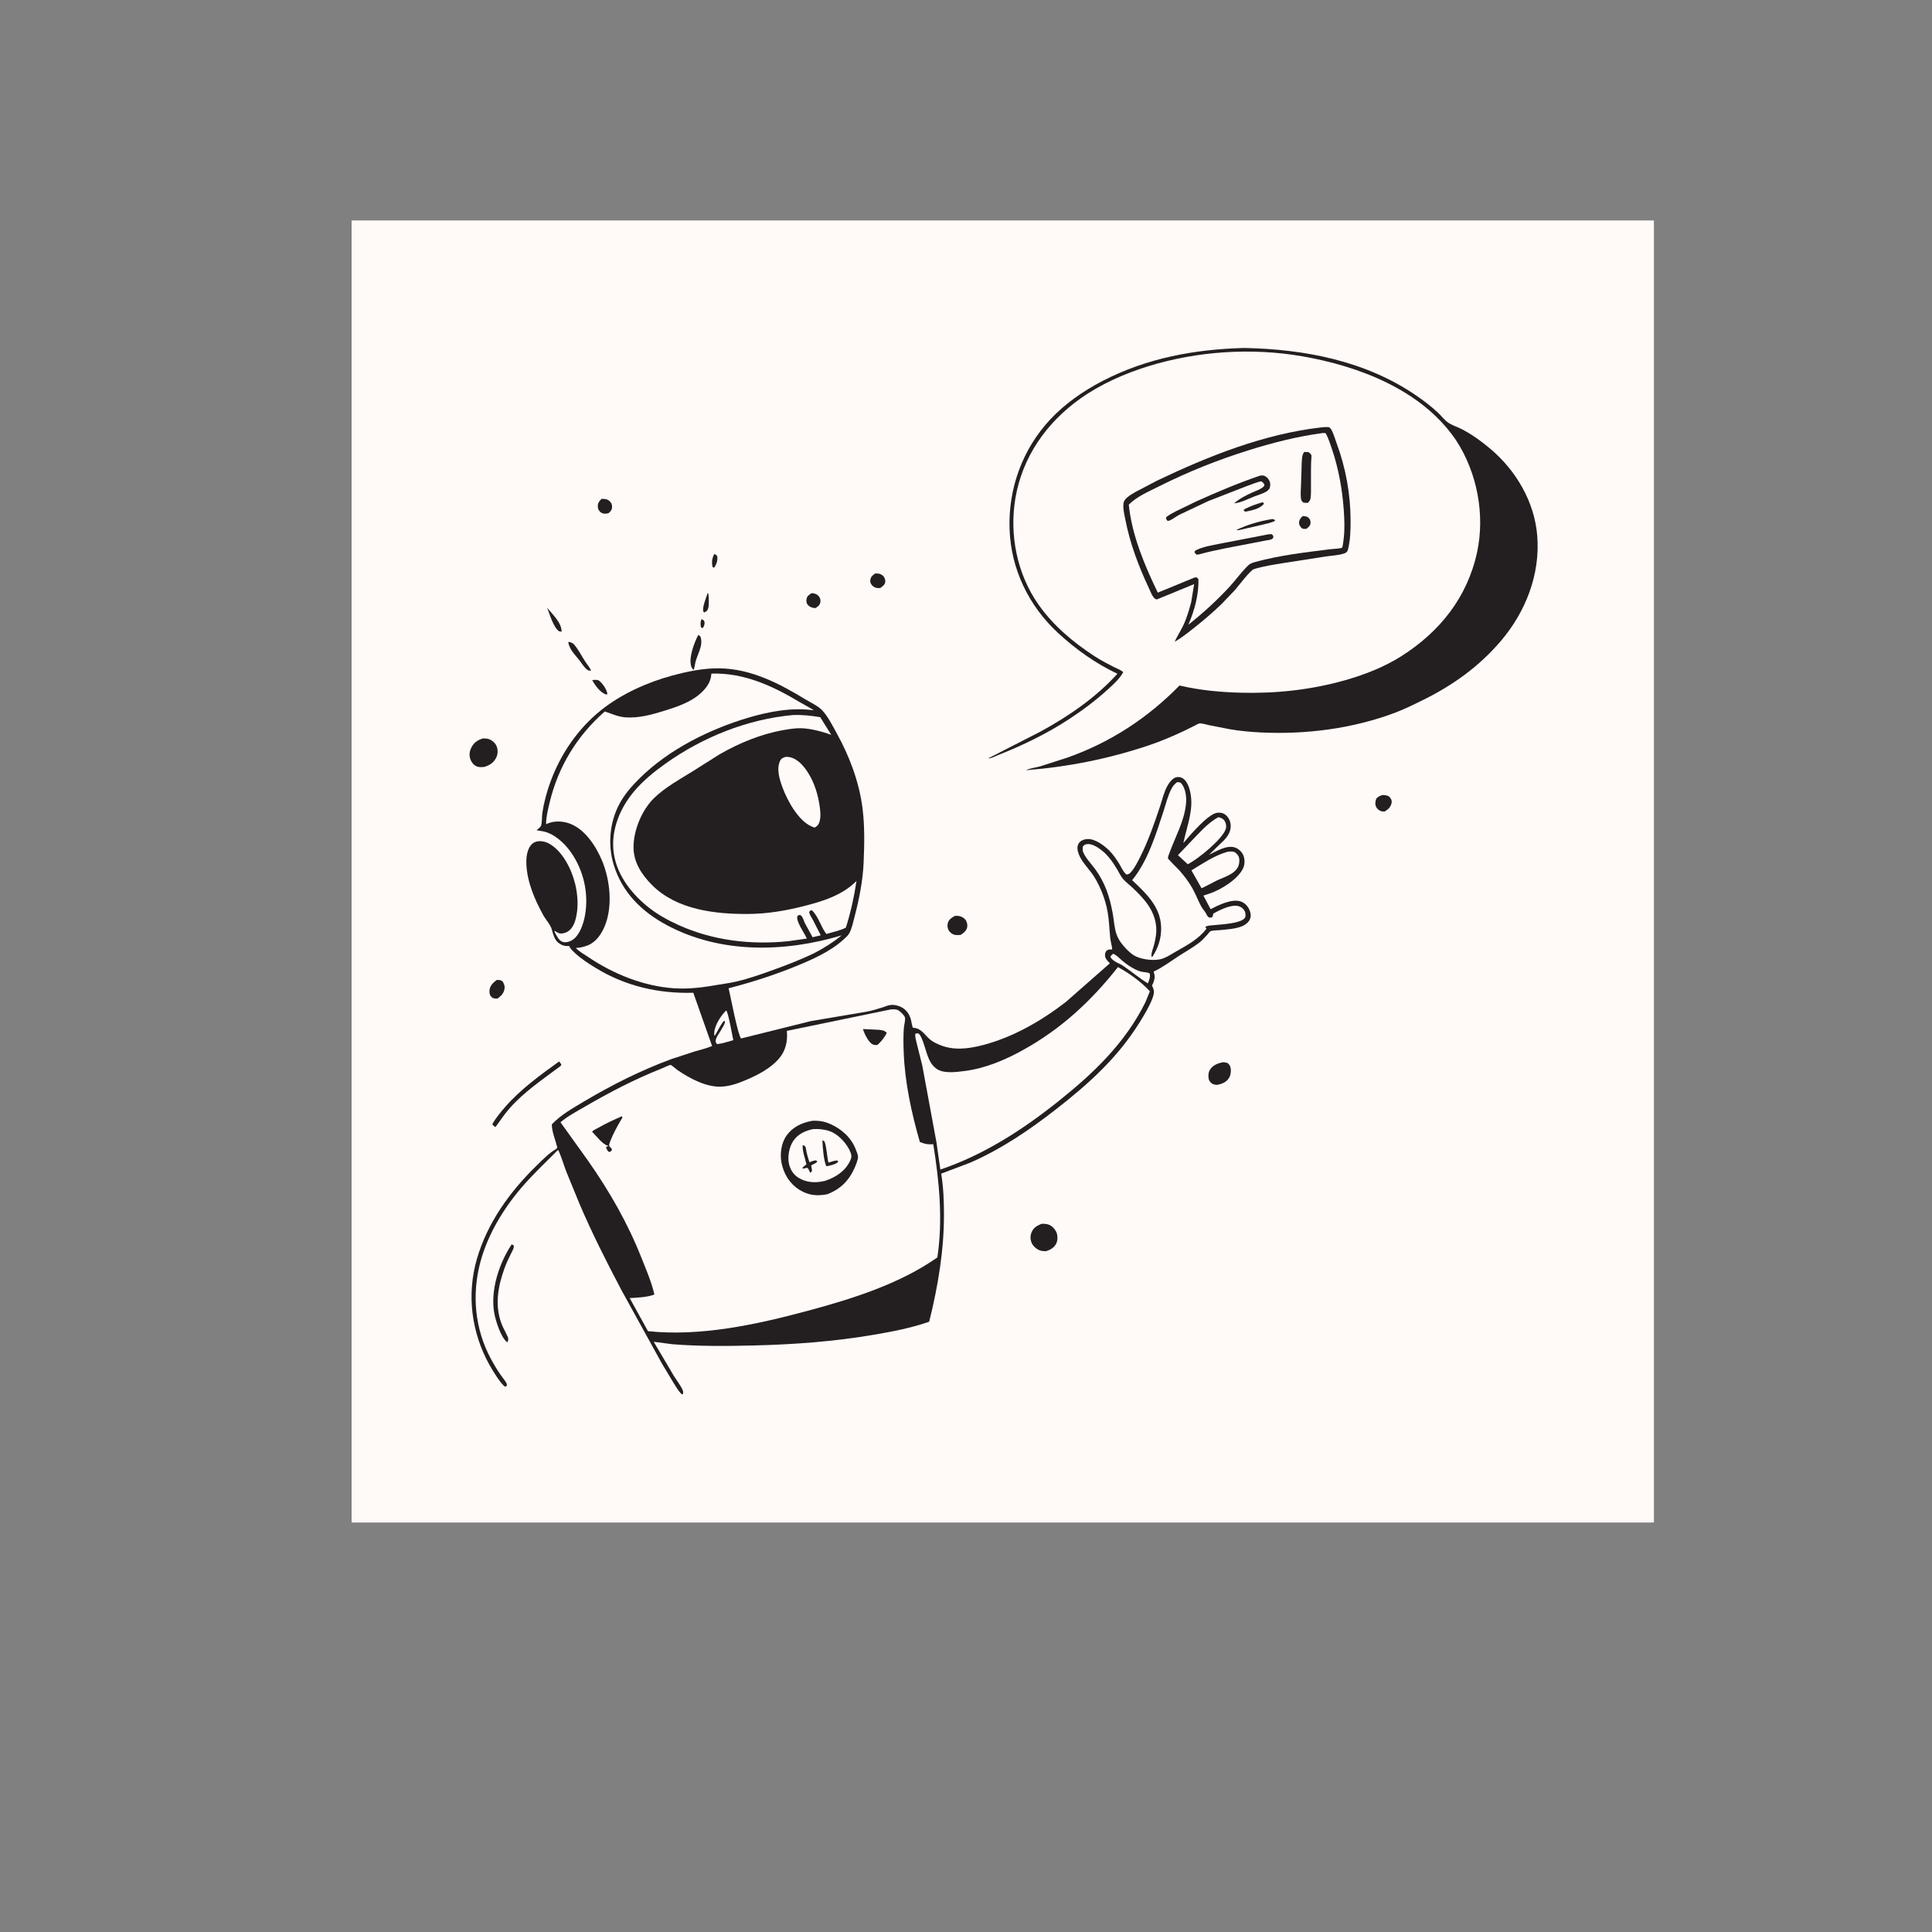 <svg version="1.0" preserveAspectRatio="xMidYMid meet" height="1080" viewBox="0 0 810 810" zoomAndPan="magnify" width="1080" xmlns:xlink="http://www.w3.org/1999/xlink" xmlns="http://www.w3.org/2000/svg"><rect x="0" y="0" width="810" height="810" fill="#808080" stroke="none"/><defs><clipPath id="0d2be2385a"><path clip-rule="nonzero" d="M 147.41 92.43 L 693.41 92.43 L 693.41 638.32 L 147.41 638.32 Z M 147.41 92.43"></path></clipPath></defs><g clip-path="url(#0d2be2385a)"><path fill-rule="nonzero" fill-opacity="1" d="M 147.398 92.406 L 693.715 92.406 L 693.715 638.723 L 147.398 638.723 Z M 147.398 92.406" fill="#fffaf8"></path></g><path fill-rule="nonzero" fill-opacity="1" d="M 294.117 259.574 C 294.77 259.922 295.16 259.957 295.34 260.73 C 295.555 261.637 295.145 262.52 294.699 263.273 C 294.324 263.281 294.199 263.176 293.879 263 C 293.668 261.688 293.562 260.832 294.117 259.574 Z M 294.117 259.574" fill="#231f20"></path><path fill-rule="nonzero" fill-opacity="1" d="M 299.457 232.289 C 300.215 232.539 300.242 232.609 300.719 233.254 C 300.914 235.148 300.445 236.281 299.523 237.883 C 299.066 237.992 299.316 237.992 298.781 237.793 C 298.285 235.965 298.527 233.922 299.457 232.289 Z M 299.457 232.289" fill="#231f20"></path><path fill-rule="nonzero" fill-opacity="1" d="M 296.695 248.648 L 296.996 248.945 C 297.172 250.613 297.391 253.848 296.793 255.395 C 296.469 256.242 295.926 256.414 295.184 256.797 L 294.926 256.422 C 294.18 255.074 296.23 250.09 296.695 248.648 Z M 296.695 248.648" fill="#231f20"></path><path fill-rule="nonzero" fill-opacity="1" d="M 229.375 254.797 C 231.68 257.613 235.48 261.059 235.457 264.848 L 234.375 264.668 C 231.922 262.871 230.547 257.629 229.375 254.797 Z M 229.375 254.797" fill="#231f20"></path><path fill-rule="nonzero" fill-opacity="1" d="M 248.281 285.102 C 249.203 285.082 250.477 284.832 251.211 285.414 C 252.781 286.668 254.426 289.117 254.684 291.082 L 253.832 291.105 C 251.402 290.02 249.5 287.371 248.281 285.102 Z M 248.281 285.102" fill="#231f20"></path><path fill-rule="nonzero" fill-opacity="1" d="M 238.219 269.141 C 238.664 269.164 239.039 269.195 239.457 269.371 C 239.98 269.594 240.438 269.898 240.805 270.336 C 242.543 272.414 243.871 275.059 245.352 277.348 C 246.184 278.633 247.262 279.723 247.793 281.176 C 247.168 281.18 246.758 281.199 246.23 280.809 C 244.852 279.785 243.902 278.074 242.852 276.738 C 240.875 274.227 238.797 272.441 238.219 269.141 Z M 238.219 269.141" fill="#231f20"></path><path fill-rule="nonzero" fill-opacity="1" d="M 340.285 248.684 C 340.652 248.699 340.637 248.688 341.062 248.762 C 342.105 248.945 342.906 249.379 343.496 250.27 C 343.949 250.953 344.102 251.805 343.918 252.605 C 343.629 253.836 342.906 254.297 341.898 254.941 L 341.062 254.867 C 340.07 254.73 339.047 254.172 338.477 253.332 C 338.062 252.723 338.016 251.809 338.156 251.086 C 338.418 249.789 339.238 249.348 340.285 248.684 Z M 340.285 248.684" fill="#231f20"></path><path fill-rule="nonzero" fill-opacity="1" d="M 252.176 209.172 L 252.406 209.152 C 253.742 209.109 254.824 209.305 255.793 210.305 C 256.395 210.93 256.672 211.805 256.613 212.656 C 256.531 213.906 255.961 214.434 255.066 215.199 L 253.977 215.355 C 253.113 215.43 252.258 215.188 251.613 214.586 C 250.984 214 250.66 213.227 250.637 212.391 C 250.598 210.887 251.16 210.207 252.176 209.172 Z M 252.176 209.172" fill="#231f20"></path><path fill-rule="nonzero" fill-opacity="1" d="M 366.922 240.438 L 367.801 240.438 C 368.883 240.477 369.766 240.855 370.484 241.691 C 370.961 242.238 371.281 243.453 371.129 244.16 C 370.887 245.281 369.914 245.91 369.051 246.531 L 368.137 246.555 C 367.055 246.516 366.164 246.094 365.496 245.242 C 364.984 244.586 364.723 243.898 364.891 243.059 C 365.164 241.723 365.82 241.172 366.922 240.438 Z M 366.922 240.438" fill="#231f20"></path><path fill-rule="nonzero" fill-opacity="1" d="M 292.758 266.188 L 293.562 266.734 C 295.242 270.539 291.984 274.758 291.41 278.41 C 291.277 279.27 291.098 280.074 290.859 280.91 C 290.457 280.52 290.094 280.176 289.891 279.637 C 288.531 276.016 291.043 269.453 292.758 266.188 Z M 292.758 266.188" fill="#231f20"></path><path fill-rule="nonzero" fill-opacity="1" d="M 579.664 333.301 L 580.695 333.383 C 581.656 333.512 582.363 333.746 582.934 334.57 C 583.395 335.234 583.609 335.949 583.41 336.754 C 582.973 338.52 582.043 339.301 580.527 340.227 C 580.02 340.234 579.473 340.25 578.988 340.074 C 578.172 339.777 577.27 339.047 576.926 338.242 C 576.43 337.082 576.586 335.875 577.059 334.754 C 577.887 333.91 578.547 333.656 579.664 333.301 Z M 579.664 333.301" fill="#231f20"></path><path fill-rule="nonzero" fill-opacity="1" d="M 208.273 410.852 C 209.258 410.848 209.848 410.82 210.668 411.398 C 211.348 412.473 211.734 413.398 211.496 414.695 C 211.156 416.547 210.055 417.578 208.602 418.648 L 207.551 418.648 C 206.773 418.559 206.215 418.254 205.746 417.633 C 205.152 416.852 205.129 415.711 205.285 414.781 C 205.586 413.039 206.922 411.832 208.273 410.852 Z M 208.273 410.852" fill="#231f20"></path><path fill-rule="nonzero" fill-opacity="1" d="M 400.352 383.98 L 401.48 383.965 C 402.773 384.059 403.973 384.633 404.793 385.641 C 405.383 386.359 405.672 387.723 405.52 388.641 C 405.258 390.191 404.004 391.176 402.766 391.969 C 402.043 392.047 401.273 392.082 400.547 391.992 C 399.508 391.863 398.59 391.211 397.973 390.379 C 397.281 389.457 397.086 388.293 397.328 387.172 C 397.691 385.523 398.988 384.766 400.352 383.98 Z M 400.352 383.98" fill="#231f20"></path><path fill-rule="nonzero" fill-opacity="1" d="M 512.59 445.359 C 513.348 445.32 513.953 445.48 514.672 445.672 C 515.148 446.129 515.551 446.512 515.777 447.148 C 516.277 448.539 516.059 450.758 515.242 451.984 C 514.023 453.82 512.277 454.453 510.223 454.859 C 509.59 454.785 508.883 454.703 508.316 454.387 C 507.594 453.988 506.934 453.215 506.762 452.395 C 506.488 451.102 506.586 449.574 507.316 448.434 C 508.535 446.547 510.52 445.812 512.59 445.359 Z M 512.59 445.359" fill="#231f20"></path><path fill-rule="nonzero" fill-opacity="1" d="M 234.414 445.02 C 234.75 445.367 235.027 445.84 235.316 446.23 C 235.211 446.723 235.305 446.711 234.875 447.031 C 227.473 452.578 219.664 457.797 213.531 464.801 C 211.383 467.25 209.672 469.941 207.719 472.527 C 207.164 472.156 206.75 471.922 206.402 471.336 C 207.832 468.754 209.797 466.41 211.723 464.184 C 218.164 456.75 226.457 450.742 234.414 445.02 Z M 234.414 445.02" fill="#231f20"></path><path fill-rule="nonzero" fill-opacity="1" d="M 214.512 521.715 L 215.398 522.156 C 215.594 523.27 214.781 524.484 214.289 525.473 C 213.227 527.613 212.23 529.727 211.426 531.98 C 208.762 539.422 207.387 547.25 210.234 554.883 C 210.953 556.805 212.023 558.555 212.832 560.43 C 213.297 561.496 213.102 561.762 212.727 562.805 C 210.082 560.949 207.922 554.086 207.309 550.973 C 205.402 541.277 209.172 529.781 214.512 521.715 Z M 214.512 521.715" fill="#231f20"></path><path fill-rule="nonzero" fill-opacity="1" d="M 436.625 513.098 C 437.738 513.074 438.754 513.07 439.809 513.484 C 441.152 514.016 442.402 515.406 442.938 516.727 C 443.488 518.074 443.473 520.121 442.812 521.414 C 441.938 523.117 440.32 524.027 438.562 524.566 C 437.734 524.582 436.961 524.535 436.16 524.293 C 434.742 523.855 433.203 522.574 432.582 521.219 C 431.953 519.848 431.871 518.207 432.422 516.805 C 433.234 514.727 434.688 513.91 436.625 513.098 Z M 436.625 513.098" fill="#231f20"></path><path fill-rule="nonzero" fill-opacity="1" d="M 202.453 309.594 C 203.523 309.582 204.434 309.605 205.418 310.062 C 206.715 310.668 207.855 311.77 208.32 313.148 C 208.848 314.715 208.695 316.488 207.887 317.938 C 206.777 319.926 205.141 320.898 203.023 321.535 C 201.828 321.637 200.777 321.766 199.668 321.227 C 198.484 320.652 197.594 319.48 197.18 318.246 C 196.602 316.52 196.844 314.941 197.672 313.324 C 198.715 311.273 200.309 310.258 202.453 309.594 Z M 202.453 309.594" fill="#231f20"></path><path fill-rule="nonzero" fill-opacity="1" d="M 553.805 179.203 C 554.996 179.062 556.066 178.973 557.266 179.113 C 557.551 179.352 557.801 179.562 558.004 179.875 C 559.023 181.453 559.645 183.82 560.301 185.59 C 564.242 196.188 566.238 207.184 566.238 218.496 C 566.238 222.426 566.141 226.492 565.16 230.32 C 564.941 231.18 564.629 231.648 563.766 231.965 C 561.293 232.867 558.051 232.945 555.426 233.371 L 537.762 236.117 C 533.762 236.77 529.59 237.402 525.719 238.605 C 524.148 239.094 519.145 245.816 517.707 247.434 L 512.289 253.098 C 508.633 256.652 504.797 259.918 500.805 263.09 C 498.164 265.188 495.41 267.383 492.484 269.074 C 493.477 266.824 494.824 264.801 495.902 262.602 C 497.492 259.352 498.457 255.973 499.41 252.504 L 500.645 244.891 L 485.215 251.238 C 484.848 251.367 484.68 251.285 484.336 251.074 C 483.141 250.344 482.23 247.742 481.652 246.516 C 477.402 237.52 473.684 227.66 471.824 217.875 C 471.418 215.715 470.207 211.465 471.621 209.57 C 472.691 208.141 474.641 207.078 476.16 206.199 L 485.008 201.555 C 506.535 191.254 529.938 181.938 553.805 179.203 Z M 553.805 179.203" fill="#231f20"></path><path fill-rule="nonzero" fill-opacity="1" d="M 554.129 181.609 C 554.82 181.535 555.207 181.426 555.867 181.715 C 557.016 183.891 557.75 186.254 558.531 188.582 C 561.223 196.609 562.762 205.207 563.367 213.648 C 563.648 217.613 563.828 221.914 563.348 225.863 C 563.285 226.398 562.961 229.336 562.684 229.605 C 562.297 229.988 558.691 230.145 558.016 230.23 C 547.602 231.527 536.637 232.77 526.5 235.551 C 525.441 235.844 524.285 236.148 523.461 236.922 C 520.691 239.527 518.262 242.961 515.668 245.797 C 510.293 251.66 504.449 256.973 498.223 261.918 C 500.781 256.043 502.68 249.16 502.426 242.727 L 501.648 242.035 L 500.781 242.145 L 485.418 248.469 C 479.871 237.016 474.547 224.379 473.246 211.609 C 476.477 208.219 481.828 205.957 485.965 203.883 C 498.078 197.809 510.562 192.816 523.492 188.773 C 533.512 185.637 543.707 183.027 554.129 181.609 Z M 554.129 181.609" fill="#fffaf8"></path><path fill-rule="nonzero" fill-opacity="1" d="M 529.254 210.59 L 529.648 210.715 L 529.91 211.246 C 528.027 213.465 524.855 213.945 522.156 214.527 C 521.863 214.406 521.66 214.238 521.41 214.047 L 521.656 213.52 C 524.059 212.27 526.656 211.348 529.254 210.59 Z M 529.254 210.59" fill="#231f20"></path><path fill-rule="nonzero" fill-opacity="1" d="M 546.125 216.367 C 547.172 216.465 547.945 216.391 548.73 217.207 C 549.426 217.922 549.539 218.688 549.391 219.652 C 549.242 220.594 548.344 221.215 547.645 221.754 C 547.094 221.773 546.625 221.715 546.078 221.652 C 545.266 221.035 544.699 220.332 544.641 219.258 C 544.574 218.027 545.324 217.188 546.125 216.367 Z M 546.125 216.367" fill="#231f20"></path><path fill-rule="nonzero" fill-opacity="1" d="M 533.461 217.609 C 533.941 217.66 534.133 217.781 534.539 218.012 L 534.473 218.449 C 532.797 219.211 530.93 219.555 529.148 220.012 L 519.406 222.262 C 519.043 222.277 518.664 222.23 518.301 222.207 C 523.043 219.914 528.266 218.422 533.461 217.609 Z M 533.461 217.609" fill="#231f20"></path><path fill-rule="nonzero" fill-opacity="1" d="M 531.938 223.992 L 533.125 223.953 C 533.762 224.492 533.785 224.434 533.867 225.254 C 533.715 225.477 533.625 225.762 533.402 225.918 C 532.773 226.363 531.332 226.504 530.551 226.641 L 524.887 227.734 C 517.535 229.18 510.016 230.426 502.789 232.402 L 501.781 232.551 C 501.168 232.125 501.078 232.078 500.797 231.387 L 501.117 230.844 C 504.086 229.199 508.273 228.629 511.605 227.918 Z M 531.938 223.992" fill="#231f20"></path><path fill-rule="nonzero" fill-opacity="1" d="M 546.801 189.461 L 548.598 189.57 C 549.32 190.074 549.473 190.195 549.863 190.973 C 549.5 195.285 549.695 199.699 549.633 204.027 C 549.609 205.66 549.746 207.809 549.344 209.367 C 549.199 209.93 548.695 210.422 548.316 210.844 L 546.516 210.758 C 545.895 210.242 545.559 209.949 545.441 209.113 C 545.172 207.234 545.426 205.035 545.465 203.125 L 545.762 193.703 C 545.875 192.148 545.855 190.762 546.801 189.461 Z M 546.801 189.461" fill="#231f20"></path><path fill-rule="nonzero" fill-opacity="1" d="M 528.371 199.383 C 528.898 199.34 529.461 199.289 529.973 199.453 C 530.887 199.746 531.672 200.559 532.105 201.395 C 532.727 202.582 532.652 203.613 532.262 204.848 C 531.859 205.305 531.434 205.793 530.898 206.105 C 529.367 207.008 527.391 207.551 525.73 208.199 C 523.047 209.25 520.281 210.77 517.395 211.039 C 519.582 209.09 522.273 207.738 524.922 206.527 C 526.52 205.801 528.668 205.148 529.91 203.875 C 530.156 203.625 530.059 203.395 530.059 203.059 C 529.637 202.434 529.402 202.152 528.727 201.773 C 526.738 202.207 524.758 203.094 522.832 203.75 L 506.547 210.09 L 494.395 215.84 C 493.074 216.527 491.695 217.68 490.363 218.23 C 490.016 218.375 489.852 218.359 489.512 218.375 C 488.875 217.727 488.918 217.762 488.902 216.848 C 490.211 215.754 491.789 215.02 493.285 214.211 L 501.688 210.145 C 510.457 206.219 519.262 202.465 528.371 199.383 Z M 528.371 199.383" fill="#231f20"></path><path fill-rule="nonzero" fill-opacity="1" d="M 521.672 145.887 C 546.961 146.375 572.57 151.293 593.789 165.848 C 596.941 168.008 600.047 170.391 602.852 172.988 C 604.227 174.258 605.512 176.027 607.02 177.094 C 608.75 178.32 611.184 179.035 613.098 180.043 C 617.316 182.273 621.223 185.113 624.859 188.188 C 635.629 197.277 643.316 210.348 644.488 224.523 C 645.832 240.789 639.633 256.598 629.117 268.879 C 619.887 279.652 608.988 287.387 596.309 293.633 C 592.543 295.484 588.832 297.32 584.898 298.805 C 567.234 305.469 547.656 307.98 528.84 307.094 C 524.438 306.883 520.066 306.488 515.719 305.754 L 506.941 304.039 C 505.859 303.812 504.051 303.227 502.977 303.301 C 502.418 303.34 501.547 303.891 501.043 304.152 L 496.734 306.289 C 491.879 308.574 486.859 310.738 481.777 312.445 C 464.844 318.145 447.883 321.516 430.082 322.922 C 431.816 322.082 434.273 321.824 436.16 321.277 L 447.539 317.621 C 465.617 311.207 481.129 301.066 494.535 287.387 L 495.23 287.555 C 503.262 289.41 511.648 290.184 519.875 290.414 C 534.633 290.836 549.301 289.285 563.535 285.301 C 571.855 282.973 580.281 279.715 587.586 275.066 C 603.73 264.797 615.254 250.352 619.301 231.387 C 622.637 215.727 619.301 198.211 610.617 184.836 L 609.812 183.645 C 595.469 163.285 569.652 153.484 545.969 149.375 C 524.867 145.715 502.094 147.184 481.641 153.477 C 471.645 156.551 461.539 161 452.98 167.078 C 438.773 177.172 428.668 191.488 425.715 208.844 C 423.109 224.172 426.395 240.668 435.379 253.457 C 441.602 262.316 449.934 269.297 458.953 275.156 C 461.543 276.836 464.305 278.266 467.039 279.684 C 468.039 280.199 470.277 280.977 470.902 281.859 C 469.453 284.488 466.969 286.758 464.777 288.77 C 459.555 293.551 453.906 297.785 447.984 301.652 C 438.742 307.691 428.645 312.543 418.395 316.598 C 417.445 316.973 415.23 318.148 414.297 317.949 L 436.461 306.605 C 448.145 300.199 459.52 292.395 468.484 282.477 C 459.375 278.199 450.895 272.137 443.527 265.309 C 431.309 253.988 423.867 238.648 423.27 221.93 C 422.656 204.766 428.719 188.156 440.531 175.629 C 446.703 169.086 454.281 163.867 462.227 159.738 C 480.77 150.105 500.941 146.422 521.672 145.887 Z M 521.672 145.887" fill="#231f20"></path><path fill-rule="nonzero" fill-opacity="1" d="M 233.188 481.727 L 233.648 481.07 C 232.949 478.191 231.289 474.273 231.367 471.367 C 235.242 467.348 240.062 464.648 244.824 461.812 C 256.426 454.902 268.883 448.641 281.574 443.988 L 291.445 440.766 C 293.812 440.082 296.277 439.512 298.551 438.547 L 290.668 416.215 C 276.102 416.645 262.164 413.438 249.656 405.754 C 246.715 403.945 243.648 401.973 241.117 399.621 C 240.191 398.762 239.062 397.773 238.598 396.578 L 238.285 396.613 C 236.695 396.754 235.301 396.215 234.051 395.234 C 232.504 394.016 231.852 391.555 231.352 389.719 C 230.77 387.605 228.84 385.633 227.77 383.695 C 224.246 377.328 221.105 370.031 220.703 362.676 C 220.566 360.176 220.754 357.539 221.949 355.281 C 222.531 354.184 223.465 353.293 224.664 352.914 C 226.492 352.336 228.68 352.82 230.305 353.738 C 235.891 356.887 239.633 364.453 241.098 370.43 C 242.141 374.672 242.551 379.559 241.664 383.84 L 241.566 384.34 C 241.125 386.547 240.219 389.043 238.312 390.387 C 237.359 391.059 235.742 391.555 234.582 391.309 C 233.875 391.156 233.215 390.676 232.625 390.277 L 232.477 390.641 C 233.25 392.031 234.242 394.383 235.883 394.891 C 237.184 395.289 238.852 394.82 239.961 394.105 C 243.031 392.145 244.609 387.332 245.242 383.891 C 246.938 374.637 244.699 364.855 239.27 357.18 C 236.617 353.43 232.152 349.316 227.48 348.508 L 224.957 348.098 C 225.328 347.734 226.652 346.707 226.801 346.312 C 227.324 344.91 227.152 342.242 227.402 340.66 C 228.09 336.281 229.254 331.91 230.785 327.754 C 235.059 316.137 242.246 305.566 251.941 297.793 C 260.426 290.992 271.34 286.07 281.777 283.25 C 288.258 281.5 295.078 280.074 301.816 280.199 C 315 280.441 326.75 286.562 337.77 293.273 C 339.91 294.578 342.883 295.914 344.582 297.676 C 347.164 300.352 349.109 304.379 350.906 307.621 C 356.18 317.145 360.219 327.91 361.602 338.758 C 362.566 346.324 362.402 354.09 362.074 361.699 C 361.758 369.172 360.242 376.742 358.379 383.969 C 357.801 386.223 357.207 389.031 356.168 391.105 C 355.621 392.195 354.473 393.164 353.578 393.977 C 348.105 398.934 340.652 402.242 333.891 405.012 C 324.578 408.824 315.215 411.82 305.48 414.332 C 306.238 417.559 309.434 434.273 310.699 435.383 L 340.02 428.09 L 363.18 424.18 C 365.438 423.762 367.742 423.086 369.926 422.387 C 371.031 422.027 372.273 421.461 373.426 421.336 C 375.055 421.164 377.039 421.684 378.418 422.539 C 380.199 423.645 381.289 425.332 381.871 427.32 C 382 427.762 382.527 430.715 382.734 430.867 C 382.848 430.949 383.012 430.891 383.152 430.906 C 386.395 431.242 387.703 433.98 390.012 435.887 C 391.18 436.848 392.684 437.531 394.07 438.109 C 399.812 440.5 405.996 439.719 411.852 438.219 C 424.547 434.961 436.586 428.039 446.898 420.051 L 465.324 403.863 L 465.02 403.551 C 464.109 402.617 463.273 401.785 463.273 400.391 C 463.277 399.867 463.461 399.094 463.84 398.707 C 464.562 397.957 465.336 398.105 466.305 398.039 C 466.168 396.383 465.617 394.762 465.449 393.086 C 465.094 389.512 465.008 385.953 464.391 382.402 C 463.504 377.312 461.465 371.98 458.742 367.598 C 456.801 364.469 453.656 361.641 452.316 358.23 C 451.727 356.738 451.336 354.773 452.395 353.387 C 453.23 352.285 454.633 351.84 455.961 351.773 C 459.062 351.617 462.84 354.414 464.961 356.488 C 466.633 358.121 468.07 360.242 469.289 362.23 C 470.141 363.625 470.996 365.707 472.305 366.656 C 473.152 366.602 473.668 366.211 474.211 365.59 C 475.781 363.797 476.988 361.332 478.055 359.223 C 481.473 352.449 484.023 345.02 486.43 337.824 C 487.336 335.113 487.977 332.203 489.332 329.672 C 490.105 328.23 491.602 326.105 493.34 325.824 C 494.367 325.656 495.402 325.898 496.215 326.551 C 498.516 328.402 499.281 332.508 499.441 335.309 C 499.789 341.227 497.348 347.676 496.129 353.438 C 498.809 350.309 506.477 341.184 510.371 340.742 C 511.637 340.602 512.828 340.832 513.84 341.641 C 515.176 342.711 515.906 344.41 515.977 346.094 C 516.082 348.57 514.758 350.629 513.105 352.344 L 506.871 358.375 C 509.918 356.906 514.457 354.078 517.922 355.371 C 519.312 355.891 520.641 357.133 521.23 358.496 C 521.953 360.176 521.961 362.328 521.195 363.992 C 519.066 368.633 511.984 372.949 507.266 374.586 L 504.531 375.48 L 507.551 381.172 C 510.781 379.516 516.355 376.742 520.012 377.883 C 521.699 378.414 522.902 379.609 523.695 381.172 C 524.289 382.348 524.602 383.809 524.164 385.094 C 523.672 386.539 522.211 387.703 520.852 388.281 C 518.094 389.461 514.227 389.695 511.254 389.977 C 510.266 390.066 508.309 390.02 507.441 390.457 C 507.125 390.617 506.516 391.492 506.227 391.812 C 505.145 393.012 504.078 394.215 502.801 395.207 C 500.168 397.25 497.254 398.832 494.465 400.641 C 490.914 402.945 487.594 405.484 483.75 407.312 C 483.703 407.895 483.664 407.57 483.871 408.098 C 484.383 409.414 483.93 411.223 483.352 412.449 L 482.973 413.184 L 483.059 413.383 L 483.203 413.715 L 483.324 413.961 C 484.066 415.523 483.777 416.953 483.188 418.516 C 481.867 422.02 479.797 425.398 477.832 428.57 C 468.621 443.445 456.379 454.449 442.711 465.094 C 431.504 473.828 419.93 481.668 406.879 487.406 L 394.594 492.055 C 395.52 497.516 395.742 503.219 395.762 508.746 C 395.82 524.094 393.277 539.285 389.562 554.145 C 382.074 556.738 374.195 558.27 366.395 559.598 C 349.57 562.473 332.797 563.688 315.754 564.102 C 304.496 564.375 293.051 564.473 281.824 563.562 L 274.078 562.551 L 282.555 576.914 C 283.715 578.801 285.426 580.898 286.254 582.914 C 286.473 583.441 286.445 583.891 286.332 584.438 L 285.844 584.602 C 284.469 583.258 283.422 581.441 282.41 579.82 L 277.508 571.66 L 260.617 541.027 C 254.27 528.984 248.082 516.809 242.773 504.27 L 237.477 491.34 C 236.414 488.543 235.547 485.629 234.383 482.879 C 234.129 482.273 234.324 482.473 233.852 482.203 C 228.777 487.32 223.566 492.184 218.852 497.656 C 211.031 506.742 204.406 517.715 201.34 529.355 C 197.777 542.863 199.105 557.199 205.746 569.586 C 206.961 571.855 208.301 574.082 209.742 576.215 C 210.551 577.41 211.598 578.562 212.285 579.82 C 212.621 580.445 212.543 580.516 212.352 581.168 L 211.82 581.359 C 210.145 580.668 206.145 573.926 205.164 572.164 C 197.637 558.59 195.609 542.758 199.945 527.809 C 204.363 512.566 213.84 499.508 225.113 488.547 C 227.504 486.223 230.281 483.324 233.188 481.727 Z M 233.188 481.727" fill="#231f20"></path><path fill-rule="nonzero" fill-opacity="1" d="M 466.625 399.875 C 468.074 400.328 469.156 401.637 470.305 402.598 C 471.758 403.812 473.309 404.98 474.973 405.891 C 476.086 406.504 477.297 407.094 478.539 407.387 C 479.68 407.648 480.961 407.531 481.996 408.113 C 482.426 409.516 481.77 411.004 481.23 412.289 C 477.711 410.113 474.375 407.328 470.945 404.969 C 469.719 404.125 468.281 403.711 467.105 402.828 C 466.324 402.246 465.707 401.883 465.586 400.91 Z M 466.625 399.875" fill="#fffaf8"></path><path fill-rule="nonzero" fill-opacity="1" d="M 304.469 423.629 C 305.336 424.43 307.012 434.105 307.441 436.098 C 305.375 436.645 302.68 437.629 300.57 437.723 L 300.008 436.789 C 299.984 435.117 301.297 433.559 302.164 432.117 L 302.797 431.008 C 303.223 430.246 304.156 428.871 303.93 428.07 L 303.379 428.168 C 301.891 429.957 300.973 432.195 299.73 434.164 L 299.492 434.121 L 299.438 433.055 C 299.645 429.805 302.18 425.855 304.469 423.629 Z M 304.469 423.629" fill="#fffaf8"></path><path fill-rule="nonzero" fill-opacity="1" d="M 510.828 342.598 C 512.051 342.918 512.973 343.289 513.59 344.461 C 514.07 345.383 514.238 346.562 513.914 347.559 C 512.508 351.852 502.035 360.387 497.961 362.328 L 493.863 358.523 L 501.598 350.41 C 504.453 347.453 507.18 344.586 510.828 342.598 Z M 510.828 342.598" fill="#fffaf8"></path><path fill-rule="nonzero" fill-opacity="1" d="M 514.758 357.07 C 515.453 357.031 516.215 356.953 516.906 357.047 C 517.836 357.172 518.715 358.055 519.168 358.832 C 519.766 359.832 519.672 361.586 519.336 362.684 C 518.203 366.387 513.395 367.625 510.285 369.086 L 504.188 372.227 C 504.012 372.355 504.148 372.273 503.719 372.324 L 499.516 364.906 C 504.355 361.969 509.273 358.609 514.758 357.07 Z M 514.758 357.07" fill="#fffaf8"></path><path fill-rule="nonzero" fill-opacity="1" d="M 329.406 317.312 C 329.973 317.312 330.504 317.324 331.066 317.438 C 334.586 318.164 337.219 321.41 339.004 324.332 C 341.504 328.43 342.934 333.125 343.625 337.844 C 343.938 339.965 344.195 342.301 343.609 344.395 C 343.242 345.711 342.719 346.336 341.527 346.977 L 340.223 346.477 C 334.68 344.059 330.113 335.664 328.117 330.266 C 326.852 326.848 325.387 322.363 327.121 318.867 C 327.609 317.883 328.422 317.656 329.406 317.312 Z M 329.406 317.312" fill="#fffaf8"></path><path fill-rule="nonzero" fill-opacity="1" d="M 493.492 327.918 C 494.367 327.996 494.789 327.852 495.383 328.586 C 497.137 330.75 497.531 334.484 497.219 337.152 L 497.156 337.691 C 496.371 344.375 492.879 350.645 490.566 356.883 C 490.336 357.512 489.617 359.184 489.652 359.82 C 489.668 360.152 493.809 364.199 494.316 364.77 C 496.422 367.129 498.395 369.676 499.938 372.449 C 501.293 374.891 502.281 377.523 503.598 379.988 C 504.25 381.207 505.34 382.191 505.883 383.434 C 506.133 384.008 506.34 384.238 506.82 384.641 C 507.691 384.75 507.699 384.816 508.41 384.328 L 508.617 383.332 L 508.652 383.039 C 511.137 381.641 514.844 379.812 517.723 379.723 C 519.047 379.684 520.375 380.145 521.266 381.141 C 522.078 382.047 522.23 382.875 522.176 384.062 C 522.02 387.324 510.66 387.617 508.324 387.922 C 507.398 388.047 506.07 388.016 505.367 388.641 L 505.809 389.363 C 502.613 393.699 497.5 396.375 492.922 398.996 C 491.25 399.953 489.539 401.117 487.738 401.785 L 487.379 401.91 C 484.289 402.996 479.254 402.363 476.309 401.027 C 474.809 400.348 473.41 399.074 472.266 397.906 C 470.465 396.062 469.027 394.215 468.141 391.77 C 467.172 389.113 467.035 385.824 466.523 383.023 C 465.91 379.656 465.145 376.441 463.945 373.23 C 462.746 370.09 461.125 367.078 459.145 364.367 C 457.508 362.121 455.117 359.77 454.109 357.188 C 453.82 356.449 453.898 355.691 453.984 354.926 C 454.488 354.355 454.746 354.082 455.516 353.934 C 457.582 353.535 460.035 355.102 461.617 356.289 C 464.488 358.441 466.586 361.504 468.41 364.551 C 469.148 365.789 469.852 367.344 470.785 368.434 C 471.895 369.734 473.402 370.848 474.652 372.027 C 479.473 376.57 483.98 381.34 484.703 388.242 C 484.984 390.914 484.512 393.574 483.836 396.156 C 483.43 397.723 482.559 399.562 482.785 401.18 L 483.207 401.031 C 485.707 397.199 486.98 393.102 486.797 388.512 C 486.465 380.074 480.434 374.438 474.645 369.031 C 481.18 361.051 484.578 349.965 487.754 340.281 C 488.77 337.191 489.578 333.793 491.031 330.887 C 491.676 329.598 492.359 328.805 493.492 327.918 Z M 493.492 327.918" fill="#fffaf8"></path><path fill-rule="nonzero" fill-opacity="1" d="M 332.41 299.789 C 336.348 299.629 340.031 300.023 343.898 300.699 L 348.516 308.113 C 344.809 306.719 339.957 305.434 335.988 305.312 C 333.375 305.234 330.855 305.672 328.297 306.121 C 318.996 307.754 309.867 311.555 301.703 316.238 L 290.379 323.391 C 285.016 326.699 278.934 330.07 274.371 334.441 C 269.172 339.418 265.559 348.066 265.609 355.297 C 265.652 361.613 269.059 366.746 273.391 371.082 C 283.77 381.465 299.91 383.301 313.871 383.184 C 321.586 383.117 329.066 381.879 336.527 380.012 C 344.625 377.984 353.094 375.43 359.09 369.344 C 358.09 376.055 356.676 382.41 354.648 388.883 C 353.391 389.609 352.02 389.98 350.645 390.41 L 346.441 391.578 C 344.25 388.66 343.289 384.754 340.801 382.039 C 340.379 381.582 340.387 381.699 339.812 381.668 L 339.242 382.371 C 339.434 383.574 340.301 384.727 340.871 385.793 L 344.105 392.129 L 340.68 392.938 L 337.531 387.18 C 337.035 386.195 336.66 384.598 335.859 383.855 C 335.531 383.555 335.211 383.664 334.793 383.664 L 334.258 384.211 C 333.875 386.734 337.207 391.035 338.273 393.496 L 330.504 394.605 C 314.875 396.219 298.828 394.336 284.445 387.812 C 279.797 385.703 275.301 383.207 271.336 379.961 C 264.121 374.047 258.012 365.891 257.168 356.324 C 256.383 347.383 260.105 338.641 265.766 331.879 C 269.559 327.344 274.18 323.605 278.969 320.184 C 294.465 309.102 313.387 301.5 332.41 299.789 Z M 332.41 299.789" fill="#fffaf8"></path><path fill-rule="nonzero" fill-opacity="1" d="M 468.703 405.457 C 473.406 407.992 478.473 411.645 482.086 415.609 L 480.234 420.148 C 471.758 437.363 458.277 450.137 443.492 461.902 C 428.57 473.777 412.426 484.188 394.246 490.348 L 392.625 478.961 L 386.672 446.734 L 384.309 437.289 C 384.039 436.129 383.543 434.633 383.77 433.457 L 384.383 433.188 C 384.656 433.258 384.965 433.25 385.211 433.395 C 385.547 433.586 385.988 434.422 386.156 434.762 C 387.641 437.773 388.18 441.305 389.645 444.395 C 390.316 445.809 391.254 447.066 392.52 448.008 C 395.539 450.266 401.043 449.453 404.551 449.008 C 413.098 447.918 421.434 444.371 428.906 440.227 C 444.867 431.383 457.48 419.727 468.703 405.457 Z M 468.703 405.457" fill="#fffaf8"></path><path fill-rule="nonzero" fill-opacity="1" d="M 298.238 282.41 C 311.926 281.988 323.895 287.547 335.398 294.434 C 337.328 295.59 339.352 296.566 341.227 297.805 C 332.191 296.48 322.371 298.32 313.73 300.891 C 297.375 305.762 280.48 314.164 268.258 326.211 C 265 329.422 261.938 332.871 259.762 336.918 C 255.582 344.688 254.738 354.125 257.293 362.535 C 260.828 374.188 269.098 382.273 279.633 387.902 C 302.164 399.934 328.992 399.328 352.91 392.148 C 349.18 395.125 345.453 397.504 341.207 399.695 C 335.766 402.312 330.102 404.492 324.43 406.551 C 319.273 408.426 314.008 410.281 308.66 411.531 C 306.055 412.141 303.391 412.461 300.754 412.922 C 294.715 413.98 288.758 414.746 282.621 414.34 C 269.805 413.488 257.094 408.328 246.551 401.191 C 244.922 400.09 242.707 398.891 241.43 397.43 C 243.141 397.367 244.82 396.984 246.414 396.352 C 249.871 394.977 252.07 391.738 253.473 388.434 C 256.957 380.215 255.82 369.117 252.488 361.031 C 249.977 354.941 245.445 347.855 239.059 345.363 C 236.004 344.172 232.316 344.023 229.312 345.387 L 228.988 345.535 L 228.953 345.102 C 228.977 342.375 229.848 338.914 230.484 336.266 C 234.086 321.316 242.016 308.367 253.578 298.281 C 256.367 299.258 259.238 300.535 262.215 300.75 C 267.848 301.156 273.273 299.613 278.598 297.977 C 283.523 296.465 289.348 294.477 293.293 291.055 C 295.824 288.859 297.961 286.246 298.215 282.805 Z M 298.238 282.41" fill="#fffaf8"></path><path fill-rule="nonzero" fill-opacity="1" d="M 373.305 423.238 C 374.387 423.121 375.645 423.039 376.625 423.578 C 377.391 424 379.223 425.695 379.418 426.621 C 379.637 427.672 379.023 429.914 378.938 431.055 C 378.691 434.41 378.758 437.812 378.883 441.172 C 379.355 453.848 382.164 466.652 385.66 478.809 L 386.812 479.207 C 388.254 479.711 389.262 479.801 390.773 479.742 L 391.277 479.719 C 393.797 495.324 395.367 511.484 392.984 527.191 C 377.051 538.371 357.176 544.582 338.543 549.586 C 317.223 555.312 293.84 560.422 271.66 558.098 L 264.004 544.227 C 267.32 544.035 271.242 543.906 274.352 542.746 C 273.215 537.617 270.941 532.418 269.008 527.539 C 263.141 512.719 255.699 499.742 246.586 486.695 L 234.988 470.516 C 238.023 467.926 241.832 465.945 245.285 463.934 C 255.707 457.863 266.281 452.402 277.5 447.934 C 278.078 447.707 280.77 446.41 281.199 446.477 C 281.531 446.527 283.57 448.305 284.02 448.613 C 289.105 452.098 296.18 455.93 302.539 455.574 C 306.316 455.367 309.617 454.133 313.07 452.66 C 317.902 450.602 323.016 447.906 326.523 443.906 C 329.305 440.73 330.262 436.719 329.918 432.582 L 329.883 432.203 Z M 373.305 423.238" fill="#fffaf8"></path><path fill-rule="nonzero" fill-opacity="1" d="M 361.797 431.43 L 368.57 431.754 C 369.793 431.91 370.965 432.02 371.762 433.055 C 371.207 434.289 370.41 435.281 369.598 436.352 L 368.137 437.879 C 367.488 438.332 366.555 438.168 365.871 437.852 C 364.109 437.039 362.309 433.242 361.797 431.43 Z M 361.797 431.43" fill="#231f20"></path><path fill-rule="nonzero" fill-opacity="1" d="M 260.727 468.008 C 261.172 468.637 260.699 468.922 260.336 469.555 C 258.684 472.434 257.043 475.352 255.859 478.461 C 255.684 478.918 255.277 479.93 255.434 480.402 C 255.688 481.168 256.484 481.098 256.555 482.137 C 256.043 482.762 256.082 482.867 255.301 482.973 C 254.68 482.438 254.48 482.086 254.215 481.309 C 254.078 480.91 254.105 481.129 254.367 480.594 L 254.766 480.75 L 255.043 480.449 L 253.852 479.926 C 251.875 478.781 249.867 476.133 248.227 474.469 C 248.762 473.793 250.047 473.27 250.805 472.84 C 253.984 471.039 257.363 469.441 260.727 468.008 Z M 260.727 468.008" fill="#231f20"></path><path fill-rule="nonzero" fill-opacity="1" d="M 340.406 469.926 C 343.043 469.711 345.562 470.133 347.992 471.195 C 352.777 473.297 356.828 476.867 358.754 481.805 C 359.078 482.637 359.754 484.203 359.738 485.047 C 359.715 486.461 358.617 488.926 358.031 490.215 C 355.754 495.207 352 498.742 346.859 500.688 C 342.637 501.531 338.926 501.199 335.199 498.863 C 331.105 496.297 328.621 492.281 327.664 487.574 C 326.922 483.914 327.523 479.285 329.703 476.18 C 332.297 472.48 336.094 470.73 340.406 469.926 Z M 340.406 469.926" fill="#231f20"></path><path fill-rule="nonzero" fill-opacity="1" d="M 340.91 473.379 C 342.121 473.32 343.234 473.32 344.441 473.488 L 344.93 473.562 C 346.262 473.746 347.449 474.027 348.676 474.578 C 351.965 476.055 355.328 479.832 356.605 483.207 C 357.137 484.617 357.039 485.352 356.398 486.695 C 354.32 491.07 350.441 493.512 346.035 495.043 C 342.184 496.008 338.262 495.949 334.777 493.789 C 332.656 492.477 331.348 490.383 330.793 487.969 C 330.121 485.066 330.844 480.973 332.508 478.457 C 334.488 475.461 337.52 474.078 340.91 473.379 Z M 340.91 473.379" fill="#fffaf8"></path><path fill-rule="nonzero" fill-opacity="1" d="M 344.812 478.035 L 345.676 478.539 C 346.637 481.266 346.66 484.555 347.328 487.422 C 348.309 487.148 350.344 486.301 351.273 486.637 L 351.297 487.27 C 349.879 488.328 348.211 488.594 346.523 488.973 C 345.414 487.453 344.789 480.176 344.812 478.035 Z M 344.812 478.035" fill="#231f20"></path><path fill-rule="nonzero" fill-opacity="1" d="M 336.508 480.102 L 337.07 480.277 C 337.078 480.285 337.602 480.621 337.629 480.672 C 337.895 481.152 337.996 482.363 338.125 482.938 C 338.457 484.426 338.867 485.832 339.363 487.27 C 340.164 487.004 340.965 486.605 341.805 486.512 C 342.266 486.457 342.328 486.664 342.664 486.941 C 342.148 487.828 340.926 488 340.094 488.633 L 340.453 490.801 C 340.328 491.062 340.102 491.363 339.941 491.609 L 339.594 491.504 L 338.949 490.141 C 338.316 489.062 337.523 490.102 336.395 489.875 C 336.504 489.297 337.625 488.555 338.105 488.145 C 337.504 485.527 336.414 482.801 336.508 480.102 Z M 336.508 480.102" fill="#231f20"></path></svg>